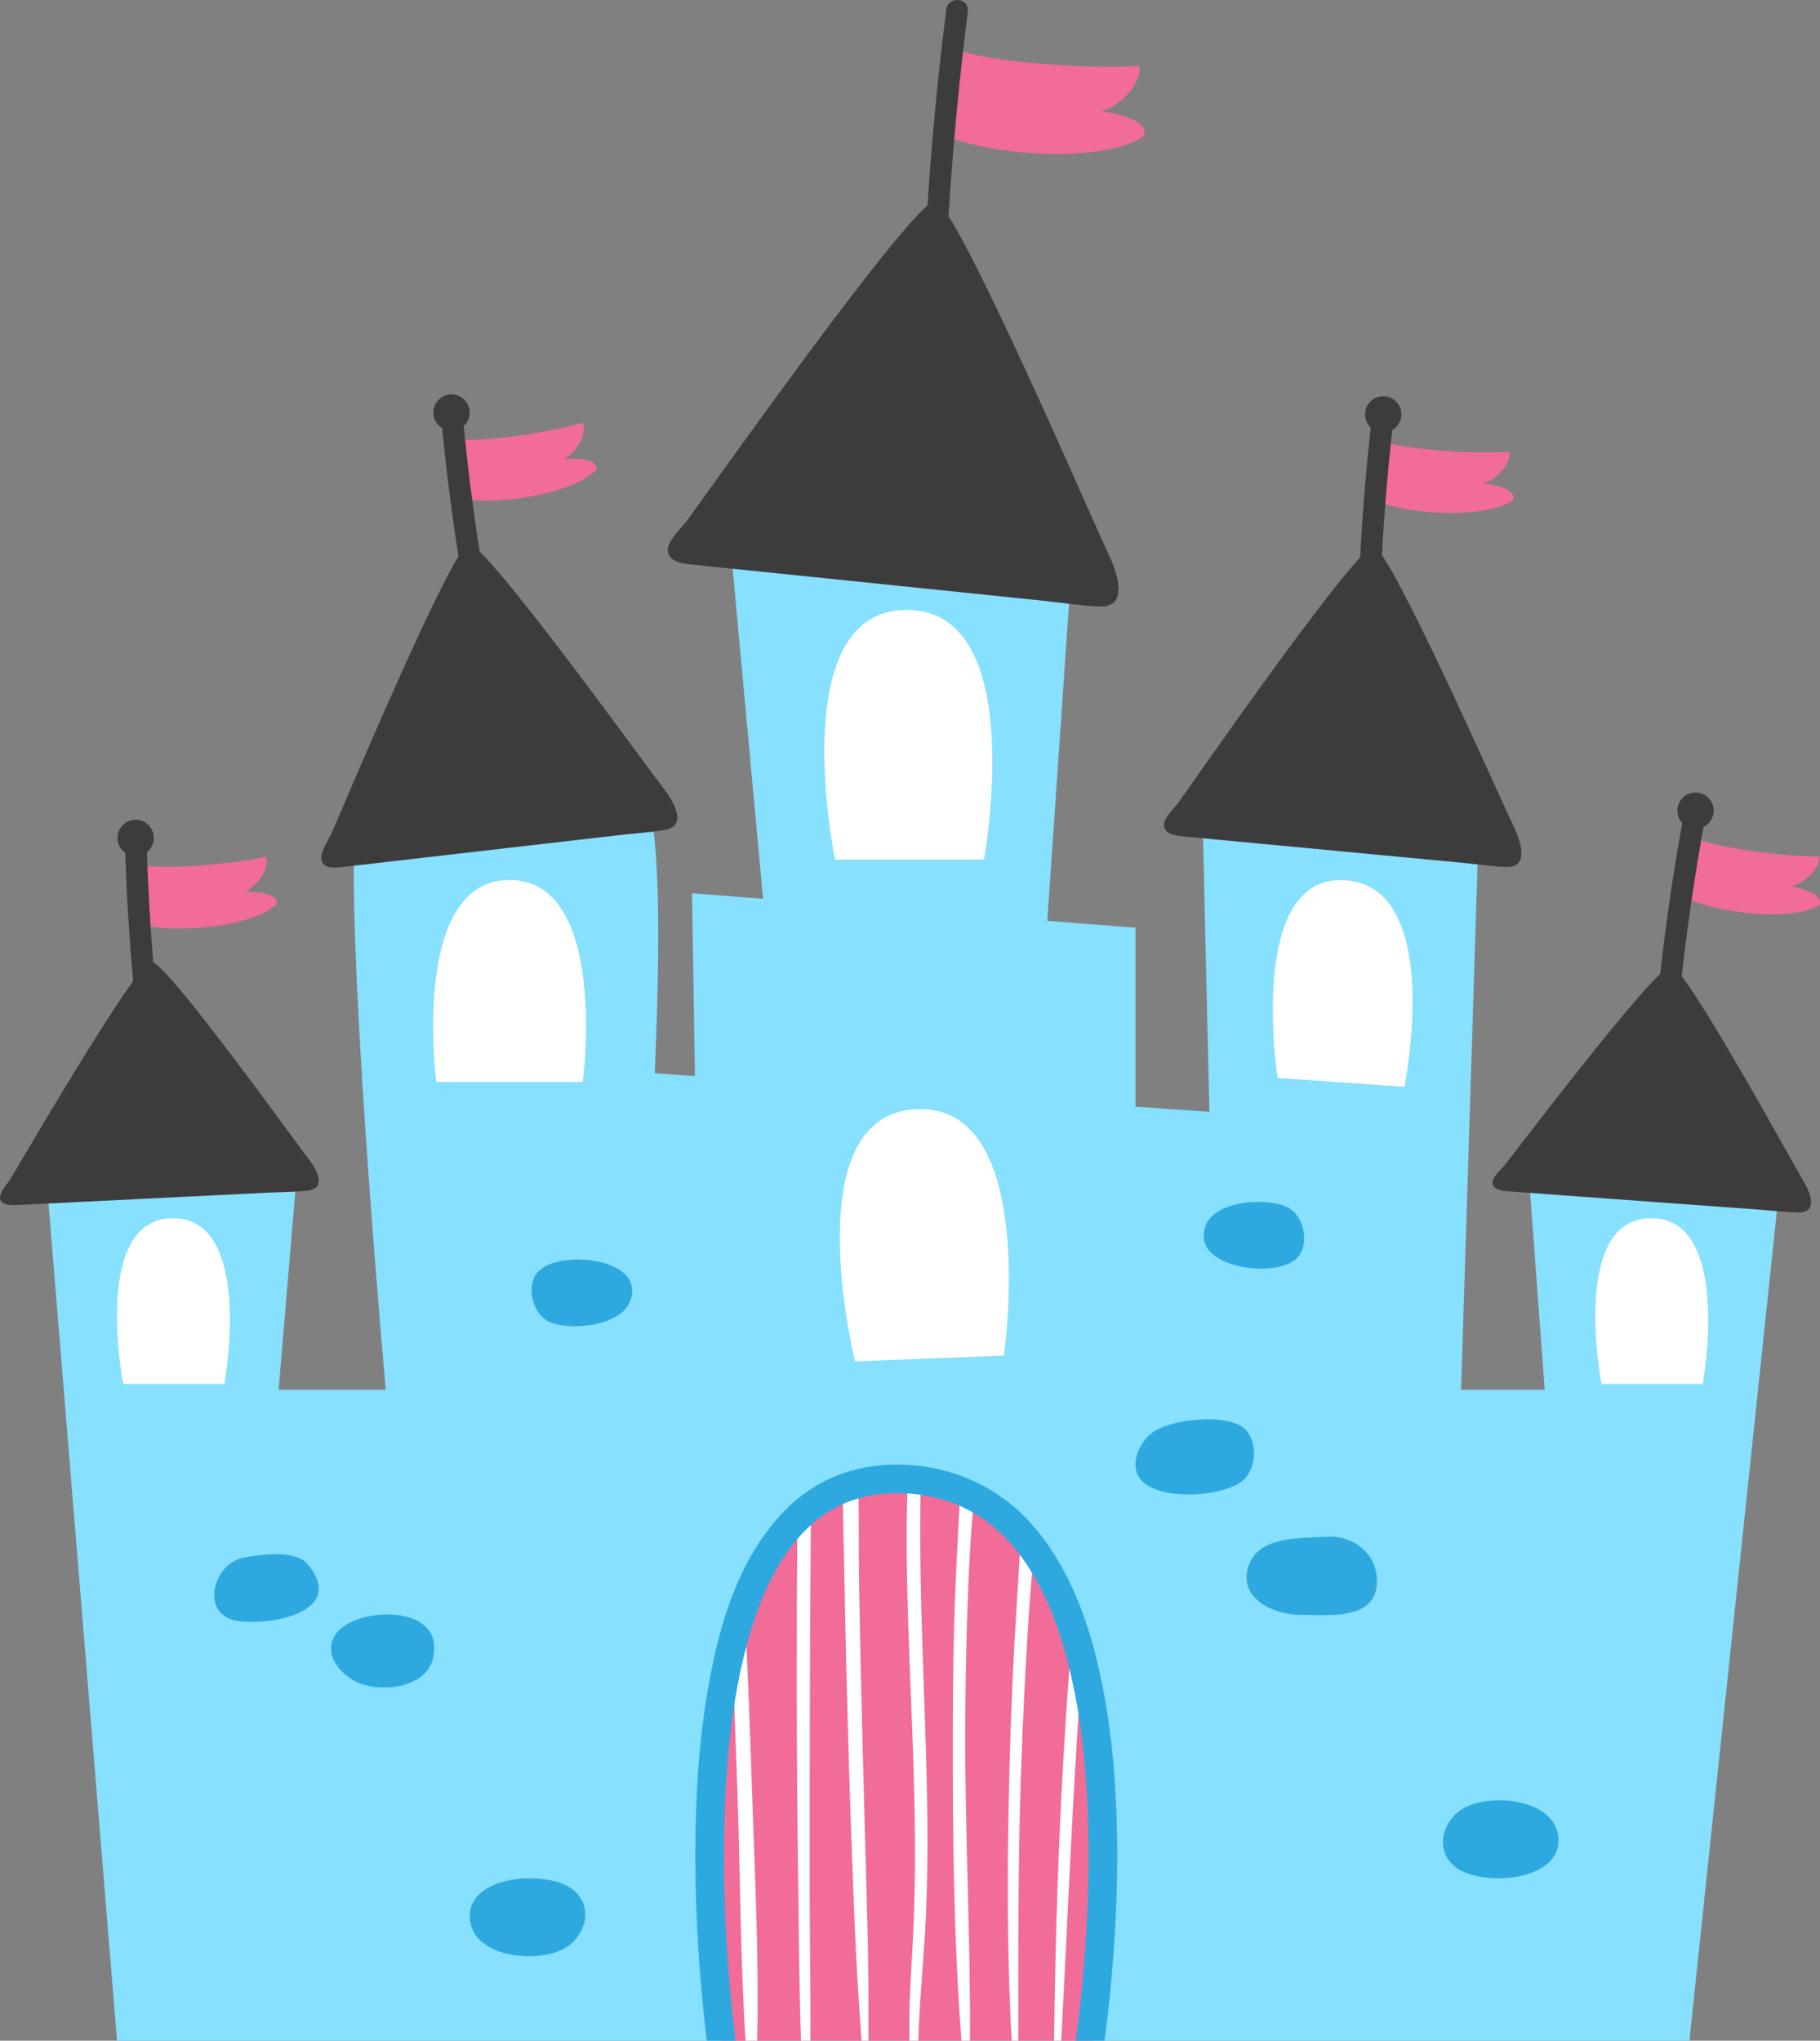 <svg xmlns="http://www.w3.org/2000/svg" xmlns:xlink="http://www.w3.org/1999/xlink" id="_x31_" x="0px" y="0px" viewBox="0 0 683.565 766.299" style="enable-background:new 0 0 683.565 766.299;" xml:space="preserve"><rect x="0" y="0" width="683.565" height="766.299" fill="#808080" stroke="none"/><g>	<g>		<path style="fill:#F16C97;" d="M356.885,17.4c7.23,5.194,49.188,8.786,70.925,7.307c1.546,5.703-6.738,15.281-14.22,17.064   c0,0,18.035,2.038,16.211,9.118c-11.532,9.225-51.328,9.329-75.448-0.11L356.885,17.4z"></path>	</g>	<g>		<path style="fill:#F16C97;" d="M169.861,164.392c5.656,2.428,34.521-1.403,48.976-5.644c1.894,3.62-2.271,11.322-7.056,13.642   c0,0,12.48-1.314,12.305,3.739c-6.411,7.948-33.264,13.954-50.956,11.178L169.861,164.392z"></path>	</g>	<g>		<path style="fill:#F16C97;" d="M517.799,164.918c5.029,3.549,34.061,5.787,49.082,4.636c1.103,3.934-4.569,10.605-9.732,11.882   c0,0,12.482,1.303,11.262,6.209c-7.92,6.446-35.434,6.751-52.167,0.366L517.799,164.918z"></path>	</g>	<g>		<path style="fill:#F16C97;" d="M50.615,324.119c5.485,2.793,34.538,0.858,49.24-2.428c1.654,3.736-3.006,11.149-7.933,13.151   c0,0,12.54-0.495,12.034,4.536c-6.917,7.512-34.105,11.748-51.578,7.821L50.615,324.119z"></path>	</g>	<g>		<polygon style="fill:#87E0FE;" points="392.126,363.53 288.98,363.53 274.61,207.35 403.195,202.136   "></polygon>	</g>	<g>		<polygon style="fill:#87E0FE;" points="426.468,525.959 262.917,525.959 259.923,335.437 426.468,348.354   "></polygon>	</g>	<g>		<polygon style="fill:#87E0FE;" points="548.526,529.296 456.84,529.296 451.589,303.583 555.611,303.583   "></polygon>	</g>	<g>		<polygon style="fill:#87E0FE;" points="479.836,546.5 198.128,546.5 198.128,399.711 488.375,419.875   "></polygon>	</g>	<g>		<path style="fill:#87E0FE;" d="M237.23,529.296h-91.686c0,0-14.714-160.929-12.432-215.913   c0.934-22.514,103.217-31.508,110.468-11.334C254.596,340.128,237.23,529.296,237.23,529.296z"></path>	</g>	<g>		<g>			<path style="fill:#3D3C3D;" d="M354.911,107.56c1.361-34.52,4.227-68.948,8.592-103.217c0.663-5.208-7.429-6.029-8.091-0.834    c-4.365,34.27-7.231,68.698-8.592,103.217C346.615,111.941,354.704,112.806,354.911,107.56L354.911,107.56z"></path>		</g>	</g>	<g>		<g>			<path style="fill:#3D3C3D;" d="M183.222,225.416c-4.218-23.515-7.417-47.18-9.593-70.97c-0.478-5.228-8.557-4.285-8.08,0.931    c2.176,23.791,5.375,47.455,9.593,70.97C176.063,231.484,184.149,230.585,183.222,225.416L183.222,225.416z"></path>		</g>	</g>	<g>		<path style="fill:#3D3C3D;" d="M176.361,154.131c0.431,3.74-2.252,7.122-5.992,7.553c-3.74,0.431-7.122-2.252-7.553-5.992   c-0.431-3.74,2.252-7.122,5.992-7.553C172.548,147.708,175.93,150.391,176.361,154.131z"></path>	</g>	<g>		<path style="fill:#F16C97;" d="M634.486,313.617c4.776,3.883,33.587,8.096,48.651,7.972c0.832,4-5.282,10.269-10.52,11.191   c0,0,12.364,2.151,10.812,6.963c-8.341,5.891-35.812,4.32-52.07-3.192L634.486,313.617z"></path>	</g>	<g>		<g>			<path style="fill:#3D3C3D;" d="M630.639,375.967c2.377-23.771,5.776-47.408,10.192-70.887c0.971-5.159-7.058-6.463-8.026-1.315    c-4.417,23.478-7.815,47.115-10.192,70.887C622.093,379.845,630.117,381.192,630.639,375.967L630.639,375.967z"></path>		</g>	</g>	<g>		<path style="fill:#3D3C3D;" d="M643.546,305.526c-0.609,3.716-4.115,6.234-7.83,5.625c-3.715-0.609-6.234-4.114-5.625-7.83   c0.609-3.716,4.115-6.234,7.83-5.625C641.636,298.304,644.155,301.81,643.546,305.526z"></path>	</g>	<g>		<g>			<path style="fill:#3D3C3D;" d="M518.213,227.386c0.751-23.878,2.53-47.692,5.335-71.417c0.617-5.213-7.482-5.966-8.097-0.765    c-2.805,23.725-4.584,47.538-5.335,71.417C509.951,231.837,518.048,232.634,518.213,227.386L518.213,227.386z"></path>		</g>	</g>	<g>		<path style="fill:#3D3C3D;" d="M526.286,156.228c-0.354,3.749-3.68,6.5-7.428,6.146c-3.749-0.354-6.5-3.68-6.146-7.428   c0.354-3.748,3.68-6.5,7.428-6.146C523.889,149.153,526.64,152.479,526.286,156.228z"></path>	</g>	<g>		<g>			<g>				<path style="fill:#3D3C3D;" d="M59.955,385.886c-2.671-23.74-4.315-47.564-4.93-71.446c-0.135-5.248-8.259-4.835-8.124,0.4     c0.615,23.882,2.259,47.706,4.93,71.446C52.414,391.473,60.542,391.104,59.955,385.886L59.955,385.886z"></path>			</g>		</g>		<g>			<path style="fill:#3D3C3D;" d="M57.772,314.305c0.185,3.761-2.713,6.96-6.473,7.145c-3.761,0.185-6.959-2.713-7.145-6.473    c-0.186-3.761,2.713-6.96,6.473-7.145C54.388,307.646,57.587,310.545,57.772,314.305z"></path>		</g>	</g>	<g>		<polygon style="fill:#87E0FE;" points="669.218,437.157 634.52,766.298 43.942,766.298 17.212,439.531 111.546,439.883    104.644,521.885 580.171,521.885 574.258,442.037   "></polygon>	</g>	<g>		<path style="fill:#FFFFFF;" d="M340.553,229.027c46.252,0,29.015,93.746,29.015,93.746h-55.956   C313.612,322.773,294.301,229.027,340.553,229.027z"></path>	</g>	<g>		<path style="fill:#FFFFFF;" d="M344.35,416.5c46.216-1.833,32.707,92.522,32.707,92.522l-55.912,2.217   C321.145,511.24,298.134,418.333,344.35,416.5z"></path>	</g>	<g>		<path style="fill:#F16C97;" d="M410.693,766.298H270.571c0,0-14.453-89.487,4.243-151.86c0.308-1.033,0.626-2.055,0.956-3.077   c0.439-1.396,0.912-2.781,1.396-4.143c0.308-0.857,0.615-1.714,0.945-2.561c0.099-0.275,0.198-0.539,0.308-0.802   c0.385-1,0.78-2,1.187-2.978c4.924-11.87,11.408-22.212,19.86-30.016c1.638-1.506,3.341-2.924,5.122-4.232   c3.649-2.693,7.628-4.957,11.947-6.726c1.89-0.769,3.847-1.451,5.88-2.033c5.518-1.583,11.551-2.429,18.135-2.429h0.572   c0.791,0.011,1.572,0.022,2.341,0.055c0.835,0.033,1.671,0.088,2.484,0.143c5.342,0.396,10.288,1.374,14.871,2.891   c1.747,0.572,3.451,1.22,5.089,1.945c6.825,3,12.76,7.243,17.915,12.485c0.527,0.539,1.044,1.088,1.561,1.649   c1.143,1.242,2.231,2.528,3.297,3.858c6.089,7.672,10.903,16.871,14.673,27.037v0.011c1.363,3.682,2.594,7.463,3.704,11.364   c0,0.011,0,0.011,0,0.022C424.706,679.152,410.693,766.298,410.693,766.298z"></path>	</g>	<g>		<path style="fill:#FFFFFF;" d="M505.329,330.541c37.325,2.611,22.154,77.571,22.154,77.571l-47.648-3.334   C479.836,404.779,468.005,327.93,505.329,330.541z"></path>	</g>	<g>		<path style="fill:#FFFFFF;" d="M191.387,330.449c37.416,0,27.514,75.836,27.514,75.836h-55.028   C163.873,406.285,153.971,330.449,191.387,330.449z"></path>	</g>	<g>		<path style="fill:#FFFFFF;" d="M64.935,457.451c30.702,0,19.351,62.228,19.351,62.228H46.265   C46.265,519.678,34.234,457.451,64.935,457.451z"></path>	</g>	<g>		<path style="fill:#FFFFFF;" d="M620.16,457.451c30.702,0,19.351,62.228,19.351,62.228h-38.022   C601.489,519.678,589.458,457.451,620.16,457.451z"></path>	</g>	<g>		<path style="fill:#3D3C3D;" d="M351.373,75.45c7.8,1.085,60.415,123.324,64.682,132.033c2.899,5.917,8.802,20.729-3.136,20.273   c-7.05-0.269-14.19-1.463-21.21-2.186c-14.122-1.455-28.244-2.91-42.366-4.365c-21.198-2.184-42.396-4.368-63.595-6.552   c-8.039-0.828-16.082-1.621-24.117-2.485c-3.533-0.38-9.767-0.533-10.728-4.697c-0.877-3.799,4.699-8.84,6.757-11.486   C261.317,191.283,343.574,74.365,351.373,75.45z"></path>	</g>	<g>		<path style="fill:#3D3C3D;" d="M515.977,205.28c6.187,0.807,48.697,97.305,52.136,104.177c2.337,4.669,7.113,16.365-2.348,16.084   c-5.588-0.166-11.253-1.064-16.82-1.59c-11.199-1.058-22.398-2.116-33.596-3.173c-16.81-1.588-33.621-3.176-50.431-4.764   c-6.375-0.602-12.753-1.176-19.125-1.806c-2.802-0.277-7.742-0.356-8.531-3.649c-0.72-3.004,3.664-7.035,5.276-9.146   C445.402,297.661,509.79,204.472,515.977,205.28z"></path>	</g>	<g>		<path style="fill:#3D3C3D;" d="M176.125,204.292c6.22-0.493,67.82,85.09,72.609,91.099c3.254,4.083,10.352,14.533,1.038,16.221   c-5.5,0.997-11.229,1.293-16.784,1.934c-11.175,1.288-22.349,2.576-33.524,3.863c-16.774,1.933-33.548,3.866-50.322,5.799   c-6.361,0.733-12.72,1.495-19.084,2.199c-2.798,0.31-7.648,1.257-9.103-1.801c-1.327-2.789,2.125-7.643,3.265-10.042   C126.245,309.302,169.905,204.786,176.125,204.292z"></path>	</g>	<g>		<path style="fill:#3D3C3D;" d="M56.803,361.081c5.554-0.102,54.762,68.648,58.629,73.495c2.628,3.294,8.26,11.67-0.117,12.555   c-4.947,0.522-10.052,0.495-15.025,0.74c-10.003,0.493-20.007,0.987-30.01,1.48c-15.016,0.741-30.032,1.481-45.048,2.221   c-5.694,0.281-11.388,0.583-17.083,0.842c-2.504,0.114-6.87,0.628-7.966-1.796c-1-2.21,2.376-5.798,3.541-7.597   C5.795,439.826,51.249,361.184,56.803,361.081z"></path>	</g>	<g>		<path style="fill:#3D3C3D;" d="M627.721,362.756c5.525,0.575,45.996,74.805,49.244,80.087c2.207,3.589,6.778,12.589-1.645,12.447   c-4.974-0.084-10.038-0.732-15.003-1.094c-9.989-0.728-19.978-1.457-29.967-2.185c-14.994-1.093-29.989-2.186-44.983-3.28   c-5.686-0.415-11.375-0.807-17.059-1.244c-2.499-0.192-6.896-0.214-7.688-2.752c-0.723-2.316,3.064-5.466,4.44-7.11   C567.505,434.704,622.196,362.181,627.721,362.756z"></path>	</g>	<g>		<path style="fill:#2EA9E0;" d="M115.359,587.171c15.74,18.638-15.249,23.654-26.893,21.343   c-13.35-2.652-8.426-21.439,3.029-23.601C97.535,583.773,110.88,581.867,115.359,587.171z"></path>	</g>	<g>		<path style="fill:#2EA9E0;" d="M162.726,622.334c3.598-17.401-19.386-18.5-30.458-13.447c-11.602,5.295-9.562,15.98,0.241,21.948   C141.129,636.082,160.19,634.597,162.726,622.334z"></path>	</g>	<g>		<path style="fill:#2EA9E0;" d="M206.444,496.457c8.768,3.836,33.095,1.077,30.817-13.381c-1.822-11.56-30.344-13.485-36.062-4.418   C197.678,484.243,200.481,493.842,206.444,496.457z"></path>	</g>	<g>		<path style="fill:#2EA9E0;" d="M483.585,453.356c-8.582-4.235-33.011-2.598-31.399,11.951c1.289,11.632,29.692,14.866,35.82,6.071   C491.781,465.96,489.422,456.242,483.585,453.356z"></path>	</g>	<g>		<path style="fill:#2EA9E0;" d="M466.762,555.988c-0.279,0.239-0.571,0.461-0.876,0.664c-8.122,5.415-28.462,6.652-36.264,0.119   c-6.471-5.426-1.835-15.509,3.648-19.143c7.073-4.686,24.514-6.417,32.241-2.465C472.565,538.773,472.573,551.011,466.762,555.988   z"></path>	</g>	<g>		<path style="fill:#2EA9E0;" d="M515.753,599.864c0.785-1.42,1.271-3.138,1.373-5.212c0.554-11.236-8.951-18.302-19.116-17.584   c-9.74,0.688-25.868-0.441-29.269,11.547c-3.475,12.251,10.514,17.802,19.6,17.781   C496.722,606.377,511.223,608.059,515.753,599.864z"></path>	</g>	<g>		<path style="fill:#2EA9E0;" d="M547.973,702.007c-8.119-4.952-7.618-15.009-0.902-21.148c8.842-8.083,35.45-6.363,38.013,7.745   C588.255,706.05,558.693,708.544,547.973,702.007z"></path>	</g>	<g>		<path style="fill:#2EA9E0;" d="M213.795,708.625c8.119,4.952,7.618,15.009,0.903,21.148c-8.842,8.083-35.45,6.363-38.013-7.745   C173.513,704.582,203.075,702.088,213.795,708.625z"></path>	</g>	<g>		<g>			<path style="fill:#FFFFFF;" d="M282.404,671.209c-0.634-19.596-1.379-39.185-2.297-58.77c-0.18-3.841-0.338-7.7-0.498-11.565    c-1.801,4.336-3.394,8.873-4.799,13.565c0.718,18.923,1.437,37.846,2.102,56.77c1.11,31.585,1.1,63.47,3.099,95.09h4.379    C285.133,734.642,283.423,702.728,282.404,671.209z"></path>		</g>		<g>			<path style="fill:#FFFFFF;" d="M304.111,712.406c-0.043-26.926,0.009-53.853,0.077-80.779    c0.055-21.667,0.217-43.333,0.396-64.999c-1.779,1.31-3.482,2.722-5.112,4.228c-0.173,20.256-0.234,40.514-0.233,60.771    c0,26.202,0.223,52.397,0.605,78.595c0.271,18.627,0.303,37.391,1.013,56.076h3.498    C304.509,748.332,304.139,730.324,304.111,712.406z"></path>		</g>		<g>			<path style="fill:#FFFFFF;" d="M325.811,723.934c-0.594-21.855-1.169-43.711-1.756-65.566    c-0.568-21.128-1.04-42.258-1.383-63.391c-0.2-12.301-0.025-24.721-0.262-37.105c-2.024,0.58-3.98,1.259-5.87,2.032    c0.031,10.99,0.431,21.996,0.622,32.887c0.382,21.862,0.93,43.72,1.558,65.576c0.608,21.132,1.398,42.256,2.234,63.381    c0.589,14.894,1.583,29.718,2.618,44.55h2.592C326.197,752.184,326.196,738.078,325.811,723.934z"></path>		</g>		<g>			<path style="fill:#FFFFFF;" d="M347.863,660.671c-0.598-21.555-1.593-43.098-2.02-64.658c-0.213-10.761-0.284-21.53-0.154-32.292    c0.033-2.672,0.134-5.37,0.253-8.079c-1.636-0.121-3.307-0.189-5.017-0.197c-0.038,1.335-0.076,2.662-0.117,3.974    c-0.34,10.76-0.343,21.524-0.152,32.286c0.396,22.28,1.53,44.541,2.283,66.81c0.752,22.252,1.108,44.523,0.083,66.772    c-0.636,13.801-1.84,27.414-1.436,41.01h3.337c0.35-13.696,1.737-27.425,2.52-41.01    C348.685,703.778,348.46,682.199,347.863,660.671z"></path>		</g>		<g>			<path style="fill:#FFFFFF;" d="M362.524,651.857c0.029-20.86,0.501-41.713,1.429-62.552c0.428-9.604,1.206-19.216,1.953-28.829    c-1.644-0.724-3.339-1.376-5.088-1.951c-0.626,8.847-1,17.712-1.457,26.471c-1.125,21.543-1.466,43.131-1.499,64.701    c-0.058,38.769,0.275,77.888,3.251,116.601h3.179C364.573,728.167,362.471,689.993,362.524,651.857z"></path>		</g>		<g>			<path style="fill:#FFFFFF;" d="M383.47,665.613c0.659-19.561,1.663-39.115,2.887-58.649c0.593-9.474,1.522-18.986,2.317-28.503    c-1.536-1.934-3.154-3.77-4.856-5.498c-0.841,9.896-1.309,19.842-1.945,29.661c-1.313,20.254-2.183,40.526-2.714,60.816    c-0.896,34.273-1.068,68.62,0.802,102.86h2.505C382.464,732.732,382.341,699.169,383.47,665.613z"></path>		</g>		<g>			<path style="fill:#FFFFFF;" d="M407.055,616.881c-1.106-3.899-2.336-7.7-3.702-11.376c-1.151,13.218-2.155,26.449-3.025,39.688    c-2.648,40.315-3.96,80.709-4.435,121.105h2.684c2.138-39.649,3.72-79.327,6.258-118.956    C405.487,637.183,406.231,627.029,407.055,616.881z"></path>		</g>	</g>	<g>		<g>			<path style="fill:#2EA9E0;" d="M417.156,746.141c-0.648,6.726-1.363,13.453-2.33,20.157h-10.804    c0.143-0.923,0.264-1.846,0.396-2.77v-0.011c0.011-0.022,0.011-0.044,0.011-0.066c0-0.011,0-0.011,0-0.022    c0.011-0.033,0.011-0.088,0.022-0.154c0.022-0.11,0.033-0.209,0.044-0.319c0-0.033,0.011-0.077,0.011-0.11    c0-0.033,0.011-0.055,0.011-0.088c0.011-0.066,0.022-0.143,0.022-0.209c0.011-0.022,0.011-0.044,0.011-0.055    c0.055-0.341,0.088-0.681,0.132-1.011c0.132-1.033,0.264-2.077,0.396-3.11c0.297-2.462,0.572-4.924,0.835-7.397    c1.814-17.189,2.836-34.489,2.924-51.777c0.044-10.65-0.253-21.322-1.056-31.95c-0.406-5.44-0.945-10.881-1.637-16.299    c-0.022-0.176-0.044-0.341-0.066-0.516c0-0.055-0.011-0.132-0.033-0.253c0-0.033-0.011-0.077-0.011-0.121    c0-0.022-0.011-0.044-0.011-0.077c0-0.011-0.011-0.022-0.011-0.033c0-0.022,0-0.044-0.011-0.077c0-0.033,0-0.055-0.011-0.088    c-0.088-0.648-0.176-1.297-0.275-1.945c-0.187-1.286-0.385-2.583-0.583-3.869c-0.022-0.11-0.033-0.198-0.055-0.308v-0.011    c-0.418-2.561-0.868-5.122-1.374-7.661c-0.615-3.154-1.297-6.287-2.055-9.419v-0.011c-1.704-7.001-3.814-13.914-6.463-20.619    c-0.231-0.594-0.462-1.187-0.703-1.769c-0.033-0.066-0.055-0.132-0.077-0.187c0-0.011-0.011-0.011-0.011-0.022    c-0.022-0.044-0.044-0.099-0.066-0.165c-0.022-0.033-0.033-0.066-0.044-0.099c-0.022-0.033-0.033-0.066-0.044-0.099    c-0.011-0.022-0.022-0.055-0.033-0.077c-0.033-0.088-0.055-0.132-0.066-0.154l-0.011-0.011v-0.011    c-0.473-1.088-0.956-2.154-1.451-3.22c-1.033-2.198-2.121-4.352-3.308-6.474c-0.561-1.011-1.154-2.011-1.758-3.011v-0.011    c-0.616-1.033-1.253-2.044-1.913-3.034c-0.659-1.011-1.341-2-2.055-2.979c-0.209-0.286-0.418-0.561-0.627-0.846    c-0.066-0.088-0.132-0.187-0.198-0.275c-0.033-0.033-0.055-0.066-0.077-0.099c-0.033-0.044-0.055-0.077-0.088-0.121    c-0.044-0.066-0.121-0.154-0.187-0.231l-0.011-0.011c-0.022-0.044-0.055-0.077-0.088-0.11c-0.011-0.033-0.033-0.055-0.055-0.077    c0-0.011-0.011-0.011-0.011-0.022l-0.011-0.011c-0.011-0.011-0.033-0.033-0.033-0.044c-2.803-3.484-5.902-6.748-9.342-9.617    c-0.451-0.396-0.923-0.769-1.396-1.143c-0.022-0.022-0.033-0.033-0.055-0.044c-0.033-0.022-0.066-0.044-0.099-0.077    c0,0,0-0.011-0.011-0.011c-0.033-0.011-0.055-0.033-0.088-0.066c-0.066-0.044-0.132-0.088-0.198-0.143    c-0.868-0.637-1.748-1.253-2.638-1.836c-1.022-0.67-2.055-1.308-3.11-1.901c-0.89-0.528-1.803-1.011-2.726-1.473    c-0.726-0.363-1.473-0.725-2.22-1.055c-0.187-0.088-0.385-0.176-0.572-0.253c-0.066-0.033-0.132-0.055-0.198-0.088    c-0.033-0.011-0.055-0.022-0.088-0.033c-0.044-0.011-0.077-0.033-0.121-0.055c-0.22-0.088-0.417-0.165-0.527-0.209    c-0.517-0.198-1.033-0.396-1.561-0.583c-2.231-0.791-4.506-1.462-6.825-1.978c-1.242-0.286-2.495-0.539-3.748-0.747    c-0.33-0.055-0.671-0.11-1-0.154c-0.055-0.011-0.121-0.022-0.176-0.033c-0.011,0-0.011,0-0.022,0    c-0.033-0.011-0.066-0.011-0.099-0.011c-0.066-0.011-0.132-0.022-0.209-0.033c-0.352-0.033-0.78-0.088-0.956-0.11    c-1.165-0.121-2.341-0.22-3.506-0.286c-1.352-0.088-2.693-0.132-4.045-0.121c-2.33,0-4.671,0.121-6.99,0.396    c-0.033,0-0.066,0.011-0.11,0.011h-0.055c-0.011,0.011-0.033,0.011-0.044,0.011c-0.022,0-0.044,0-0.066,0.011    c-0.11,0.011-0.198,0.022-0.264,0.033h-0.011c-0.055,0.011-0.099,0.011-0.154,0.022c-0.033,0-0.055,0.011-0.088,0.011    c-0.495,0.088-1,0.176-1.495,0.264c-1.022,0.187-2.044,0.407-3.066,0.659c-0.638,0.154-1.275,0.33-1.901,0.517    c-1.407,0.396-2.803,0.857-4.165,1.385c-0.264,0.099-0.517,0.209-0.78,0.308c-0.077,0.022-0.143,0.055-0.209,0.088    c-0.011,0-0.022,0.011-0.033,0.011c-0.242,0.11-0.484,0.209-0.715,0.33c-0.066,0.022-0.121,0.044-0.187,0.077    c-0.89,0.429-1.77,0.868-2.638,1.341c-1.791,0.978-3.539,2.055-5.199,3.242c-0.341,0.231-0.67,0.473-0.989,0.703    c-0.033,0.033-0.055,0.055-0.088,0.066c-0.055,0.055-0.121,0.099-0.176,0.143c-0.044,0.033-0.088,0.066-0.132,0.099    c-0.088,0.077-0.176,0.154-0.264,0.22c-0.769,0.627-1.517,1.264-2.253,1.923c-0.033,0.033-0.077,0.066-0.11,0.11    c-1.495,1.363-2.934,2.792-4.286,4.308c-0.286,0.319-0.561,0.648-0.846,0.967c-0.429,0.505-0.868,1.022-1.286,1.539    c-0.154,0.187-0.308,0.374-0.451,0.56c-0.033,0.033-0.055,0.066-0.077,0.099c-0.011,0.011-0.022,0.011-0.022,0.022    c-0.033,0.033-0.066,0.077-0.077,0.11c-0.187,0.253-0.461,0.604-0.571,0.758c-2.627,3.572-4.935,7.364-6.968,11.298    c-1.066,2.055-2.066,4.133-2.99,6.254c-0.077,0.187-0.154,0.363-0.242,0.539c0,0.022-0.011,0.044-0.022,0.066    c-0.011,0.033-0.022,0.055-0.033,0.077c-0.022,0.033-0.033,0.077-0.055,0.121c0,0.022-0.011,0.044-0.022,0.055    c-0.022,0.055-0.044,0.11-0.077,0.176c-0.022,0.066-0.055,0.143-0.088,0.22c0,0.011,0,0.022-0.011,0.033    c-0.143,0.363-0.297,0.725-0.44,1.099c-0.429,1.066-0.846,2.143-1.242,3.22c-1.682,4.55-3.121,9.199-4.374,13.892    c-1.363,5.078-2.495,10.21-3.451,15.376c-0.406,2.198-0.791,4.407-1.132,6.617c0,0.011,0,0.011,0,0.022    c-0.077,0.385-0.143,0.78-0.198,1.165c-0.209,1.374-0.418,2.737-0.604,4.11c0,0.022-0.011,0.044-0.011,0.066    c0,0.033-0.011,0.055-0.011,0.088v0.033c0,0.011-0.011,0.011-0.011,0.022c0,0,0,0.022,0,0.044c0,0.011,0,0.011,0,0.022    c-0.011,0.022-0.011,0.044-0.011,0.066c0,0.011,0,0.011,0,0.022c-0.011,0.033-0.011,0.066-0.022,0.099c0,0,0,0,0,0.022    c0,0.022-0.011,0.033-0.011,0.055v0.055c0,0.022,0,0.055-0.011,0.077c0,0.044-0.011,0.088-0.011,0.121    c-0.088,0.638-0.165,1.275-0.253,1.912c-0.66,5.331-1.176,10.683-1.583,16.036c-0.78,10.551-1.132,21.135-1.143,31.719    c-0.011,17.717,0.857,35.445,2.473,53.085c0.505,5.44,1.066,10.87,1.736,16.299c0.044,0.352,0.088,0.703,0.132,1.055h-10.782    c-0.736-5.77-1.319-11.562-1.846-17.354c-1.605-17.64-2.495-35.368-2.473-53.085c0.033-21.608,1.352-43.337,5.276-64.615    c3.506-19.036,9.177-38.864,20.608-54.778c5.297-7.375,11.716-13.958,19.585-18.607c8.111-4.792,17.322-7.32,26.708-7.814    c20.08-1.044,39.82,6.55,53.415,21.465c13.793,15.134,21.355,35.028,25.883,54.712c4.913,21.421,6.704,43.557,6.957,65.494    C419.771,709.882,418.903,728.061,417.156,746.141z"></path>		</g>	</g></g></svg>